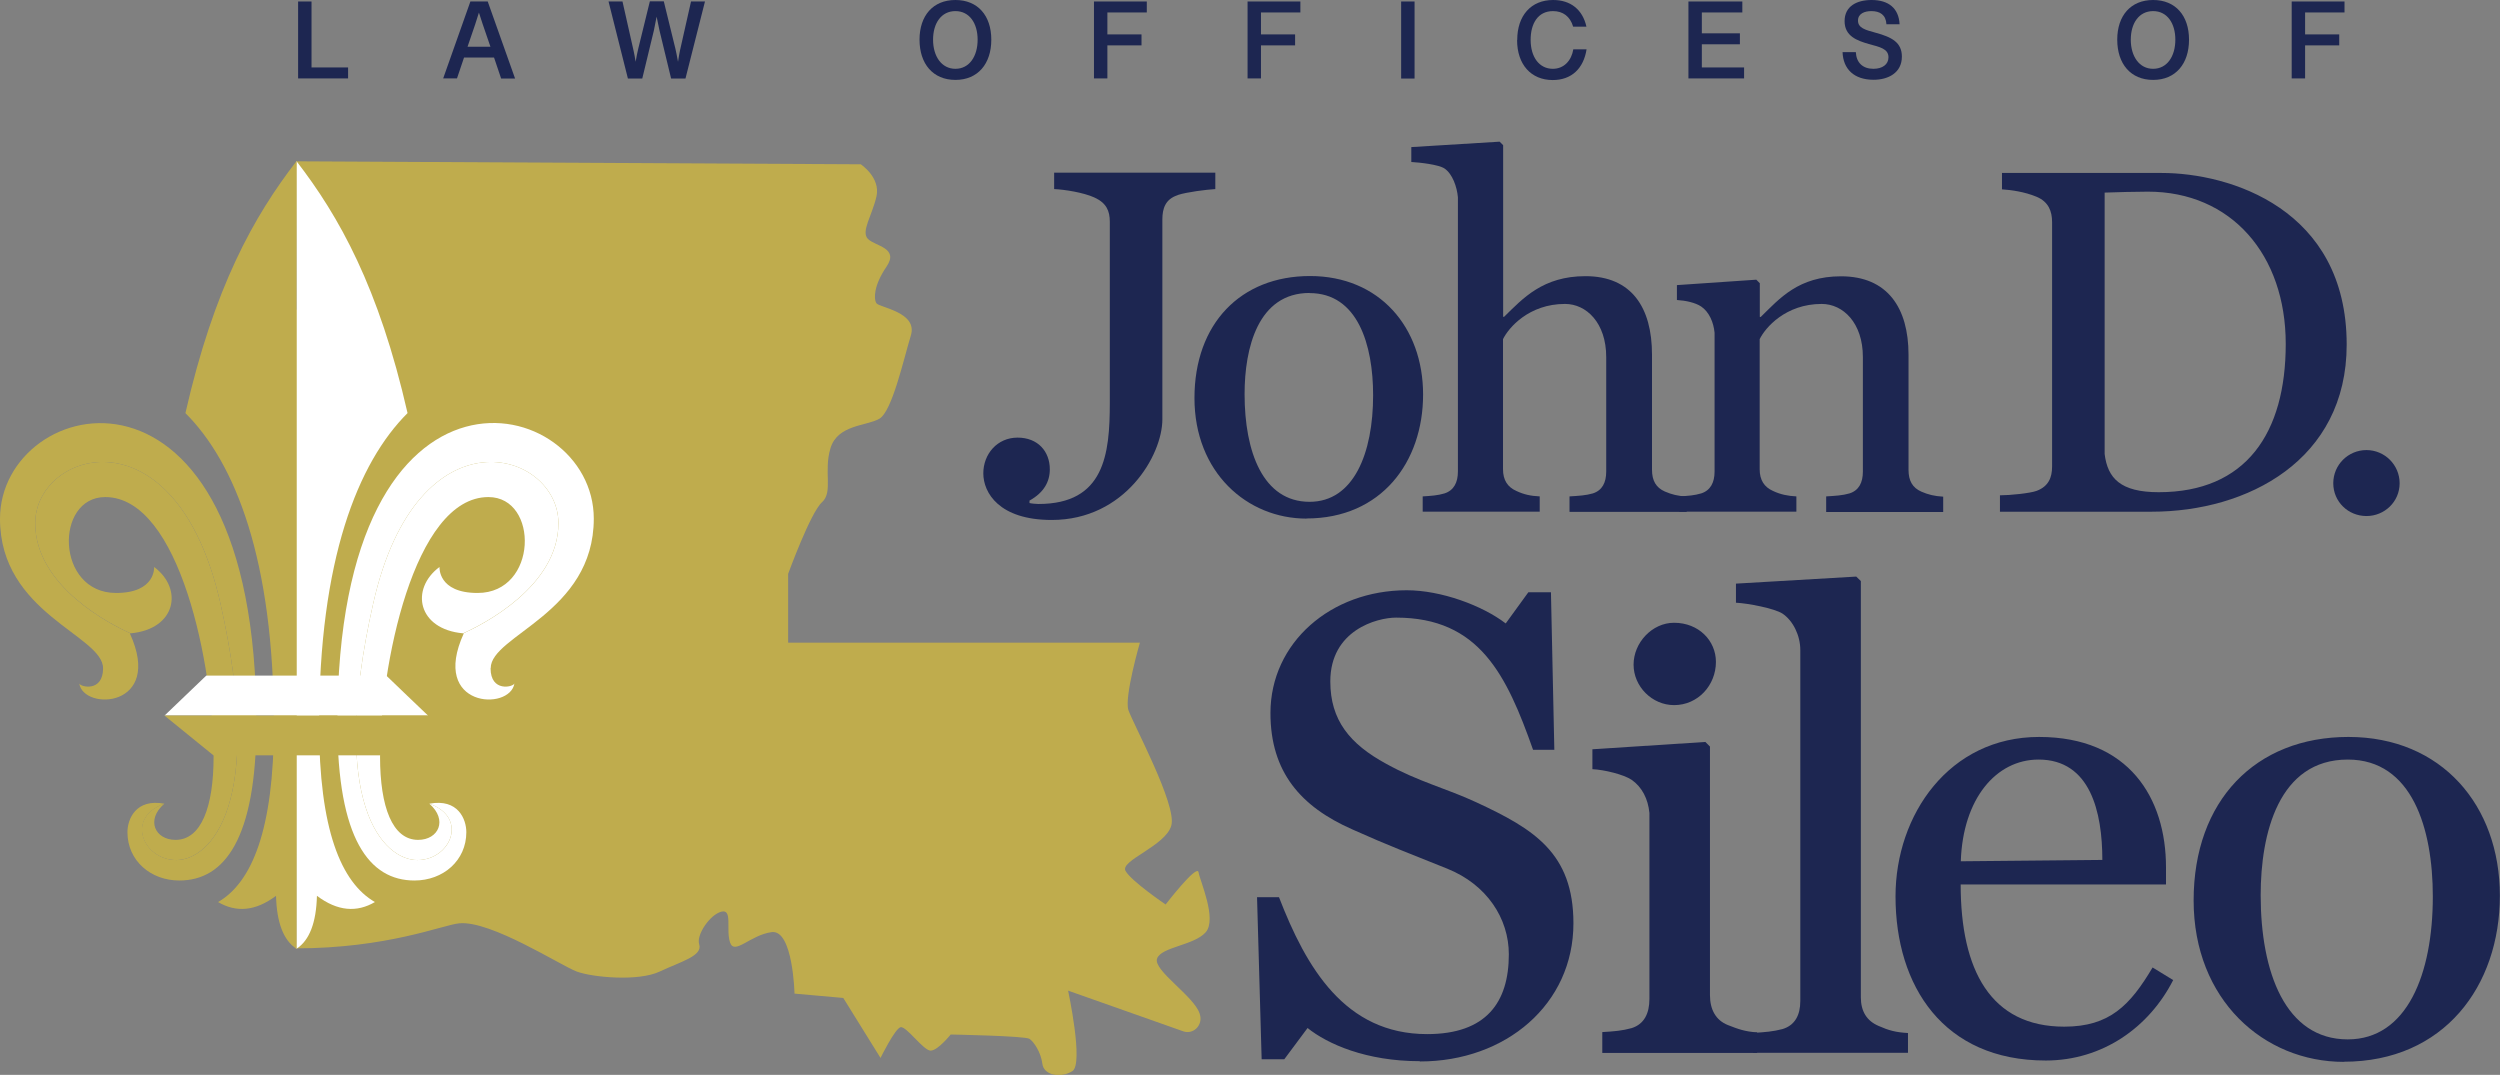 <?xml version="1.0" encoding="UTF-8"?><svg id="Layer_2" xmlns="http://www.w3.org/2000/svg" viewBox="0 0 184.58 79.36"><rect x="0" y="0" width="184.58" height="79.36" fill="#808080" stroke="none"/><defs><style>.cls-1{fill:#bfac4d;}.cls-2{fill:#fff;}.cls-3{fill:#1d2651;}</style></defs><g id="Layer_1-2"><polygon class="cls-3" points="22.01 .11 23 .11 23 4.98 25.7 4.98 25.7 5.79 22.01 5.79 22.01 .11"/><path class="cls-3" d="M36.21,3.45l-.57-1.66-.28-.86-.28.88-.56,1.64h1.68ZM36.47,4.25h-2.21l-.52,1.54h-1.02L34.73.11h1.28l2.02,5.69h-1.03l-.52-1.54Z"/><path class="cls-3" d="M44.93.11h1.03l.82,3.64c.05.19.1.52.15.81.06-.35.14-.76.19-.95l.86-3.51h1.03l.86,3.51c.05.18.12.6.19.95.04-.29.1-.62.14-.81l.82-3.64h1.03l-1.44,5.69h-1.06l-.86-3.56c-.04-.2-.14-.66-.21-1.01-.07.34-.16.81-.2,1.01l-.86,3.56h-1.06L44.93.11Z"/><path class="cls-3" d="M72.18,2.93c0-1.21-.6-2.11-1.64-2.11s-1.65.89-1.65,2.11.62,2.15,1.65,2.15,1.64-.92,1.64-2.15M67.89,2.93C67.89,1.15,68.89,0,70.54,0s2.65,1.15,2.65,2.93-.99,2.97-2.65,2.97-2.65-1.19-2.65-2.97"/><polygon class="cls-3" points="80.77 .11 84.67 .11 84.67 .92 81.76 .92 81.76 2.54 84.28 2.54 84.28 3.35 81.76 3.35 81.76 5.79 80.77 5.79 80.77 .11"/><polygon class="cls-3" points="92.11 .11 96.01 .11 96.01 .92 93.1 .92 93.1 2.54 95.62 2.54 95.62 3.35 93.1 3.35 93.1 5.79 92.11 5.79 92.11 .11"/><rect class="cls-3" x="103.45" y=".11" width=".99" height="5.69"/><path class="cls-3" d="M112.02,2.95c0-1.8,1.02-2.95,2.65-2.95,1.29,0,2.18.71,2.46,1.97h-.98c-.23-.77-.76-1.15-1.49-1.15-1.12,0-1.65.93-1.65,2.12,0,1.28.64,2.14,1.64,2.14.83,0,1.38-.62,1.51-1.44h.98c-.22,1.41-1.1,2.27-2.5,2.27-1.6,0-2.63-1.15-2.63-2.95"/><polygon class="cls-3" points="124.66 .11 128.64 .11 128.64 .92 125.65 .92 125.65 2.46 128.46 2.46 128.46 3.27 125.65 3.27 125.65 4.98 128.77 4.98 128.77 5.79 124.66 5.79 124.66 .11"/><path class="cls-3" d="M136.05,3.85h.97c.04.79.52,1.23,1.3,1.23.66,0,1.11-.32,1.11-.85,0-.63-.64-.76-1.45-.98-.87-.25-1.79-.58-1.79-1.69s.91-1.56,1.99-1.56c1.25,0,2.01.6,2.07,1.79h-.97c-.04-.69-.47-.97-1.11-.97-.5,0-.99.18-.99.7,0,.55.55.69,1.28.89,1.23.33,1.96.73,1.96,1.77,0,1.2-1.01,1.71-2.09,1.71-1.43,0-2.25-.78-2.29-2.05"/><path class="cls-3" d="M160.61,2.93c0-1.21-.6-2.11-1.64-2.11s-1.65.89-1.65,2.11.62,2.15,1.65,2.15,1.64-.92,1.64-2.15M156.32,2.93C156.32,1.15,157.32,0,158.97,0s2.65,1.15,2.65,2.93-.99,2.97-2.65,2.97-2.65-1.19-2.65-2.97"/><polygon class="cls-3" points="169.2 .11 173.1 .11 173.1 .92 170.19 .92 170.19 2.54 172.71 2.54 172.71 3.35 170.19 3.35 170.19 5.79 169.2 5.79 169.2 .11"/><path class="cls-3" d="M86.95,14.41c-.91.29-1.13.99-1.13,1.79v14.76c0,2.64-2.75,7.43-8.17,7.43-3.88,0-5.05-2.01-5.05-3.44s1.03-2.64,2.53-2.64,2.38,1.02,2.38,2.34c0,.92-.44,1.72-1.5,2.31v.18c.15.04.51.07.66.07,4.87,0,5.27-3.66,5.27-7.47v-13.37c0-.81-.26-1.39-1.14-1.79-.81-.37-2.23-.59-2.97-.62v-1.21h11.9v1.21c-.66.04-2.12.22-2.78.44"/><path class="cls-3" d="M96.69,21.63c-3.81,0-4.8,4.06-4.8,7.47,0,4.25,1.35,7.95,4.8,7.95,3.26,0,4.69-3.59,4.69-7.87,0-3.73-1.14-7.54-4.69-7.54M96.47,38.29c-4.4,0-8.28-3.41-8.28-8.9s3.41-9.01,8.53-9.01,8.35,3.77,8.35,8.75-3.08,9.15-8.61,9.15"/><path class="cls-3" d="M115.88,37.78v-1.13c.66-.04,1.21-.07,1.72-.22.7-.22.99-.81.99-1.61v-8.46c0-2.53-1.47-3.92-3.04-3.92-2.67,0-4.17,1.76-4.58,2.6v9.6c0,.8.33,1.32.99,1.61.55.26,1.06.37,1.72.4v1.13h-8.64v-1.13c.66-.04,1.1-.07,1.61-.22.69-.22.99-.81.99-1.61V14.56c-.07-.77-.4-1.72-.99-2.12-.44-.29-1.79-.44-2.45-.48v-1.1l6.52-.4.26.26v12.67h.07c1.39-1.36,2.86-3,6.01-3,3.4,0,4.91,2.31,4.91,5.79v8.5c0,.8.29,1.32.95,1.61.51.22.95.33,1.61.37v1.13h-8.64Z"/><path class="cls-3" d="M134.83,37.78v-1.13c.66-.04,1.21-.07,1.72-.22.7-.22.99-.81.99-1.61v-8.46c0-2.53-1.47-3.92-3.04-3.92-2.67,0-4.17,1.76-4.58,2.6v9.6c0,.8.33,1.32.99,1.61.55.26,1.1.37,1.72.4v1.13h-8.64v-1.13c.66-.04,1.1-.07,1.61-.22.69-.22.99-.81.99-1.61v-10.25c-.07-.77-.4-1.54-.99-1.94-.44-.29-1.14-.44-1.79-.48v-1.1l5.86-.4.26.26v2.49h.07c1.39-1.36,2.78-3,5.93-3,3.41,0,4.98,2.31,4.98,5.79v8.5c0,.8.29,1.32.95,1.61.51.22.95.33,1.61.37v1.13h-8.64Z"/><path class="cls-3" d="M158.57,14.15c-.84,0-2.38.04-3.18.07v19.3c.22,1.79,1.17,2.82,3.99,2.82,6.45,0,9.38-4.36,9.38-10.95s-4.03-11.24-10.18-11.24M158.87,37.78h-11.21v-1.21c.73,0,2.23-.15,2.71-.33.88-.33,1.14-.99,1.14-1.79v-18.05c0-.8-.26-1.5-1.14-1.87-.88-.37-1.9-.51-2.56-.55v-1.21h11.79c5.02,0,13.66,2.64,13.66,12.67,0,8.53-7.32,12.34-14.39,12.34"/><path class="cls-3" d="M174.72,38.1c-1.35,0-2.45-1.06-2.45-2.42s1.1-2.45,2.45-2.45,2.45,1.1,2.45,2.45-1.1,2.42-2.45,2.42"/><path class="cls-3" d="M104.83,78.35c-3.97,0-6.82-1.27-8.29-2.45l-1.72,2.31h-1.67l-.34-11.97h1.62c2.01,5.2,4.86,10.11,10.94,10.11,4.37,0,6.03-2.35,6.03-5.89,0-2.65-1.62-5.15-4.56-6.33-2.8-1.13-4.27-1.67-7.01-2.9-3.78-1.67-6.03-4.22-6.03-8.58,0-5.2,4.46-9.07,10.06-9.07,2.55,0,5.59,1.13,7.31,2.45l1.67-2.3h1.67l.25,11.63h-1.57c-1.96-5.54-3.97-9.76-10.11-9.76-1.42,0-4.86.93-4.86,4.71,0,2.85,1.42,4.61,4.12,6.08,2.4,1.33,4.46,1.82,6.67,2.85,4.22,1.96,7.16,3.73,7.16,8.93,0,5.98-5,10.2-11.33,10.2"/><path class="cls-3" d="M118.3,77.72v-1.52c.88-.05,1.47-.1,2.16-.29.93-.29,1.32-1.08,1.32-2.16v-13.73c-.1-1.03-.54-1.91-1.32-2.45-.59-.39-2.01-.74-2.89-.78v-1.47l8.34-.54.34.34v18.35c0,1.08.44,1.86,1.32,2.21.74.29,1.27.49,2.16.54v1.52h-11.43Z"/><path class="cls-3" d="M123.6,52.06c-1.62,0-2.99-1.37-2.99-2.99s1.37-3.09,2.99-3.09c1.82,0,3.09,1.32,3.09,2.89,0,1.72-1.32,3.19-3.09,3.19"/><path class="cls-3" d="M129.44,77.72v-1.46c.88-.05,1.47-.1,2.16-.28.93-.28,1.32-1.04,1.32-2.07v-25.92c0-1.08-.54-2.17-1.32-2.69-.59-.38-2.55-.76-3.43-.8v-1.41l8.88-.52.34.33v30.73c0,1.04.44,1.75,1.32,2.12.74.33,1.27.47,2.16.52v1.46h-11.43Z"/><path class="cls-3" d="M150.51,56.08c-3.14,0-5.59,2.9-5.74,7.51l10.45-.1c0-3.53-.88-7.41-4.71-7.41M151.04,78.3c-7.55,0-11.09-5.49-11.09-12.12,0-6.03,3.97-11.77,10.6-11.77s9.37,4.51,9.37,9.62v1.27h-15.16c0,6.33,2.21,10.5,7.65,10.5,3.34,0,4.86-1.57,6.52-4.37l1.52.93c-1.77,3.48-5.2,5.94-9.42,5.94"/><path class="cls-3" d="M173.34,56.08c-5.1,0-6.43,5.45-6.43,10.01,0,5.69,1.82,10.65,6.43,10.65,4.37,0,6.28-4.81,6.28-10.55,0-5-1.52-10.11-6.28-10.11M173.05,78.4c-5.89,0-11.09-4.56-11.09-11.92s4.56-12.07,11.43-12.07,11.18,5.05,11.18,11.72-4.12,12.26-11.53,12.26"/><polygon class="cls-1" points="28.34 60.39 21.89 70.01 21.77 22.86 29.51 22.86 28.34 60.39"/><path class="cls-1" d="M21.89,11.91l41.66.22s1.48.97,1.16,2.38c-.32,1.4-1.16,2.59-.63,3.13.53.54,2.33.65,1.37,2.05-.95,1.4-.95,2.38-.74,2.7.21.32,3.07.65,2.54,2.38-.53,1.73-1.38,5.61-2.33,6.15-.95.54-3.07.43-3.6,2.16-.53,1.73.21,3.24-.63,4-.85.76-2.5,5.29-2.5,5.29v5.08h25.97s-1.16,4-.85,4.97c.32.97,3.6,7.02,3.17,8.53-.42,1.51-3.81,2.59-3.38,3.35.42.76,2.96,2.48,2.96,2.48,0,0,2.33-3.02,2.43-2.38.11.65,1.38,3.46.53,4.43-.85.97-3.28,1.08-3.59,1.94-.32.86,2.72,2.77,3.14,4.06,0,.01,0,.03.01.04.27.79-.46,1.55-1.23,1.27l-8.49-3s1.16,5.4.32,5.94c-.85.54-2.12.32-2.22-.54-.11-.86-.63-1.62-.95-1.84-.32-.22-5.82-.32-5.82-.32,0,0-.95,1.19-1.48,1.19s-1.8-1.83-2.22-1.73c-.42.11-1.48,2.27-1.48,2.27l-2.75-4.43-3.6-.32s-.11-4.75-1.69-4.54c-1.59.22-2.75,1.73-3.07.76-.32-.97.21-2.48-.64-2.27-.85.22-1.86,1.72-1.64,2.4.28.87-1.32,1.27-2.91,2.02-1.59.75-4.97.43-6.13,0-1.16-.43-6.33-3.78-8.67-3.56-1.2.11-5.28,1.85-12.1,1.85,0,0,1.64-6.59,1.43-8.21-.21-1.62,2.31-2.82,2.95-4.01.64-1.19,2.55-7.94,2.44-10.31-.11-2.38-2.23-8.58-2.44-9.88-.21-1.3-.11-3.89-.11-3.89l-4.12-3.78-.11-18.03Z"/><path class="cls-1" d="M7.61,49.34c0,1.78-1.67,1.39-1.76,1.12.32,2.06,6.25,1.8,3.74-3.69.02,0,.03,0,.05,0-1.42-.64-7.04-3.46-7.04-8.14,0-5.35,10.38-8.58,13.67,5.9,3.38,14.9-.78,18.97-3.24,18.97s-3.79-3.14-.89-4.16c-2.12-.4-2.73,1.15-2.73,2.1,0,2.1,1.71,3.57,3.83,3.57,3.32,0,5.69-3.04,5.69-11.64C18.93,24.46,0,29.04,0,38.3c0,7,7.61,8.61,7.61,11.04"/><path class="cls-1" d="M2.6,38.63c0,4.67,5.62,7.5,7.04,8.13,3.35-.3,3.92-3.27,1.74-4.9,0,0,.14,1.92-2.81,1.92-4.46,0-4.55-7.08-.8-7.08,5.53,0,8,12.59,8,19.17,0,3.7-.91,6.14-2.81,6.14-1.51,0-2.21-1.47-.83-2.67-2.9,1.01-1.58,4.16.89,4.16s6.63-4.07,3.25-18.97c-3.29-14.48-13.67-11.25-13.67-5.9"/><path class="cls-2" d="M36.22,49.34c0,1.78,1.67,1.39,1.76,1.12-.32,2.06-6.25,1.8-3.74-3.69-.02,0-.03,0-.05,0,1.42-.64,7.04-3.46,7.04-8.14,0-5.35-10.38-8.58-13.67,5.9-3.38,14.9.78,18.97,3.25,18.97s3.79-3.14.89-4.16c2.12-.4,2.73,1.15,2.73,2.1,0,2.1-1.71,3.57-3.83,3.57-3.32,0-5.69-3.04-5.69-11.64,0-28.92,18.93-24.34,18.93-15.08,0,7-7.61,8.61-7.61,11.04"/><path class="cls-2" d="M41.23,38.63c0,4.67-5.62,7.5-7.04,8.13-3.35-.3-3.93-3.27-1.74-4.9,0,0-.14,1.92,2.81,1.92,4.46,0,4.55-7.08.8-7.08-5.53,0-8,12.59-8,19.17,0,3.7.91,6.14,2.81,6.14,1.51,0,2.21-1.47.83-2.67,2.9,1.01,1.58,4.16-.89,4.16s-6.63-4.07-3.25-18.97c3.29-14.48,13.67-11.25,13.67-5.9"/><path class="cls-2" d="M21.89,11.9v58.15c.96-.62,1.46-1.93,1.51-3.91,1.53,1.15,2.95,1.24,4.28.46-2.5-1.44-4.12-5.36-4.12-13.08,0-12.21,2.86-19.36,6.53-23.02-2.12-9.3-5.05-14.52-8.2-18.6"/><path class="cls-1" d="M21.89,11.9v58.15c-.96-.62-1.46-1.93-1.51-3.91-1.53,1.15-2.95,1.24-4.28.46,2.5-1.44,4.12-5.36,4.12-13.08,0-12.21-2.86-19.36-6.53-23.02,2.12-9.3,5.05-14.52,8.2-18.6"/><path class="cls-2" d="M31.6,52.83c-1.18-1.12-1.87-1.79-3.08-2.95h-13.29c-1.21,1.16-1.91,1.82-3.08,2.95h19.45Z"/><polygon class="cls-1" points="12.14 52.83 15.76 55.77 28.06 55.77 31.6 52.83 12.14 52.83"/></g></svg>